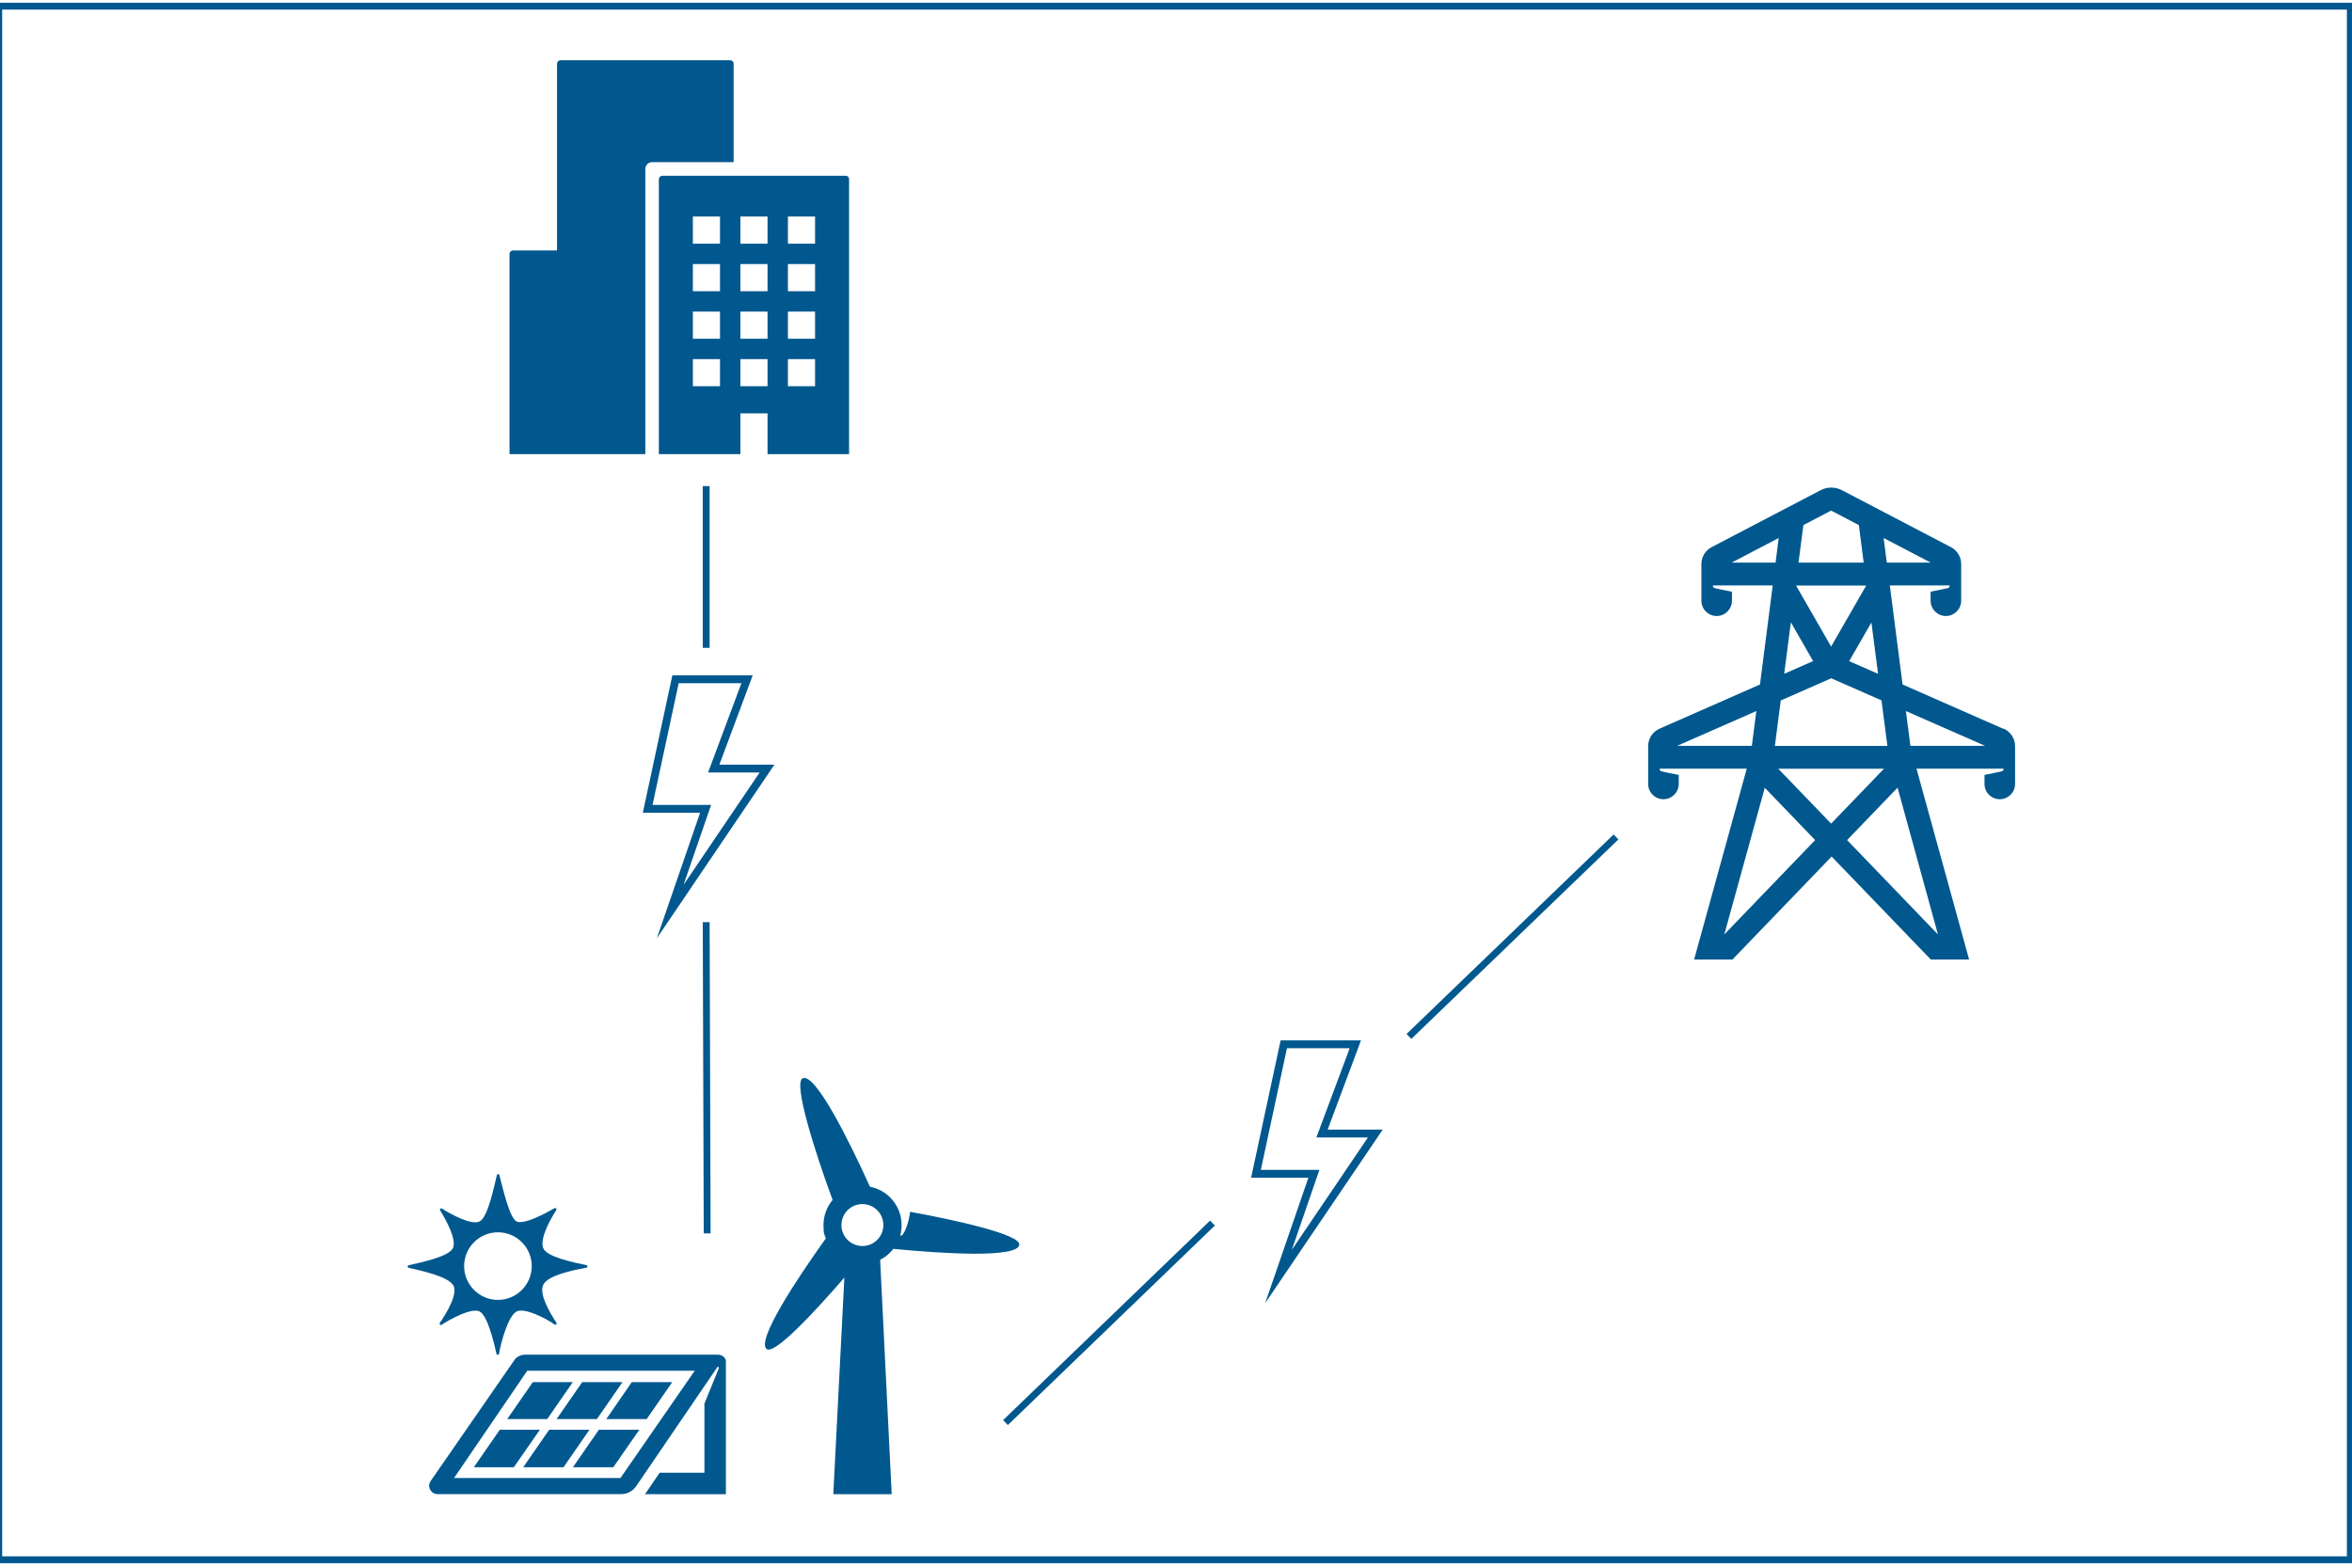 <?xml version="1.0" encoding="UTF-8"?>
<svg xmlns="http://www.w3.org/2000/svg" id="Laag_1" version="1.1" viewBox="0 0 2400 1600">
  <defs>
    <style>
      .st0 {
        stroke-width: 8px;
      }

      .st0, .st1 {
        fill: none;
        stroke: #00588e;
        stroke-miterlimit: 10;
      }

      .st1 {
        stroke-width: 7px;
      }

      .st2 {
        fill: #00588e;
      }
    </style>
  </defs>
  <g id="Laag_2">
    <g>
      <path class="st2" d="M748.6,65c0-1.9-1.6-3.5-3.5-3.5h-173.2c-1.9,0-3.5,1.6-3.5,3.5v190.6h-45c-1.9,0-3.5,1.6-3.5,3.5v204.4h138.6V172.4c0-3.8,3.1-6.9,6.9-6.9h83.2v-100.5h0Z"></path>
      <path class="st2" d="M862.9,179.4h-187.1c-1.9,0-3.5,1.6-3.5,3.5v280.6h83.2v-41.6h27.7v41.6h83.2V182.8c0-1.9-1.6-3.5-3.5-3.5h0ZM734.7,394.2h-27.7v-27.7h27.7v27.7ZM734.7,345.7h-27.7v-27.7h27.7v27.7ZM734.7,297.2h-27.7v-27.7h27.7v27.7ZM734.7,248.7h-27.7v-27.7h27.7v27.7ZM783.2,394.2h-27.7v-27.7h27.7v27.7ZM783.2,345.7h-27.7v-27.7h27.7v27.7ZM783.2,297.2h-27.7v-27.7h27.7v27.7ZM783.2,248.7h-27.7v-27.7h27.7v27.7ZM831.7,394.2h-27.7v-27.7h27.7v27.7ZM831.7,345.7h-27.7v-27.7h27.7v27.7ZM831.7,297.2h-27.7v-27.7h27.7v27.7ZM831.7,248.7h-27.7v-27.7h27.7v27.7Z"></path>
    </g>
    <g>
      <path class="st2" d="M462.4,1311.4c5.4,9.1-7,29.1-13.6,38.8-.8,1.2.6,2.6,1.8,1.9,9.5-6.1,30.3-17.5,38.6-13.7,8.2,3.7,14.9,32,17.4,43.3.3,1.4,2.4,1.4,2.6,0,1.8-10.8,9.1-38.6,18-43.2,8-4.1,29.5,6.7,38.7,13.3,1.2.9,2.7-.6,1.9-1.8-6.3-9.6-17.8-28.5-13.6-38.4,4.4-10.4,33.2-15.7,44.1-17.8,1.4-.3,1.5-2.3,0-2.6-11.2-2.4-40.8-8.1-44.1-17.6-3.5-9.9,7.6-29.5,13.4-38.6.7-1.2-.6-2.6-1.8-1.9-9.7,5.6-30.9,16.9-38.5,13.6-7.7-3.4-14.8-36.8-17.7-47.4-.4-1.3-2.3-1.3-2.6,0-2.6,10.5-9,43.4-17.8,47.4-8.6,3.9-28.7-7.3-38.3-13.2-1.2-.7-2.6.6-1.8,1.8,5.8,9.4,16.9,29.2,13.2,38.3-3.7,9.1-34.5,15.2-45.3,17.7-1.4.3-1.4,2.3,0,2.6,10.4,2.5,39.8,8.4,45.3,17.7v-.2ZM508.1,1257.7c19.1,0,34.5,15.5,34.5,34.5s-15.5,34.5-34.5,34.5-34.5-15.5-34.5-34.5,15.5-34.5,34.5-34.5h0Z"></path>
      <path class="st2" d="M740.8,1389.7c0-4-4-7.1-8.1-7.1h-197.2c-3.2,0-8.1,1.7-10.4,5.2l-85.7,123.8c-3.9,5.7.3,13.3,7,13.3h187.5c6.1,0,11.8-3,15.2-8l83.3-122.2c.3,0,1.4.5.9,2.3l-14.5,35.5v70.6h-45.7l-14.1,20.7c-.3.4-.6.8-1,1.2h82.7v-135.2h0ZM633.1,1508.5h-169.8l74.7-109.5h170.9l-75.8,109.5h0Z"></path>
      <polygon class="st2" points="560.4 1459.2 533.9 1497.5 575 1497.5 601.5 1459.2 560.4 1459.2"></polygon>
      <polygon class="st2" points="609.1 1448.3 635.2 1410.6 594.1 1410.6 568 1448.3 609.1 1448.3"></polygon>
      <polygon class="st2" points="558.4 1448.3 584.5 1410.6 543.7 1410.6 517.6 1448.3 558.4 1448.3"></polygon>
      <polygon class="st2" points="510 1459.2 483.5 1497.5 524.3 1497.5 550.9 1459.2 510 1459.2"></polygon>
      <polygon class="st2" points="584.6 1497.5 625.8 1497.5 652.4 1459.2 611.1 1459.2 584.6 1497.5"></polygon>
      <polygon class="st2" points="659.9 1448.3 686 1410.6 644.7 1410.6 618.7 1448.3 659.9 1448.3"></polygon>
    </g>
    <path class="st2" d="M928.7,1236.8c-1.4,11.2-5.1,19.8-7.1,22.6-1.2,1.7-1.9,1.9-2.8,1.7,0-.4,0-.8,0-1.2.8-3.1,1.2-6.3,1.2-9.6,0-19.4-13.9-35.6-32.3-39.1-21.2-46.9-55.7-116.3-68.6-110.7-10.1,4.4,12.7,75.9,30.5,124.2-5.8,6.9-9.3,15.9-9.3,25.6s.9,9.4,2.4,13.6c-29.9,41.8-71.4,104.7-60.3,113,7.8,5.8,47.3-36,79.2-73l-11.3,221.1h59.6l-11.8-239.2c5.3-2.7,9.9-6.5,13.5-11.2,51.2,5,126.9,9.6,128.5-4.2,1.2-10.2-61.7-24.6-111.3-33.6h0ZM880,1271.7c-11.8,0-21.4-9.6-21.4-21.4s9.6-21.4,21.4-21.4,21.4,9.6,21.4,21.4-9.6,21.4-21.4,21.4Z"></path>
    <path class="st2" d="M2043.9,743.7l-102.5-45.1-13-101.1h60.9c.2.4.5,2-1.9,2.8-1,.3-8.6,1.8-17.4,3.6v9.2c0,8.6,7,15.6,15.6,15.6s15.6-7,15.6-15.6v-37.4c0-7.3-4-13.9-10.5-17.3l-111.2-58.1c-6.8-3.5-14.9-3.6-21.7,0l-111.2,58.1c-6.5,3.4-10.5,10-10.5,17.3v37.4c0,8.6,7,15.6,15.6,15.6s15.6-7,15.6-15.6v-9.2c-8.8-1.7-16.4-3.3-17.4-3.6-2.5-.8-2.1-2.4-1.9-2.8h60.9l-13,101.1-102.5,45.1c-7.1,3.1-11.6,10.1-11.6,17.8v38.6c0,8.6,7,15.6,15.6,15.6s15.6-7,15.6-15.6v-9.2c-8.8-1.7-16.4-3.3-17.4-3.6-2.5-.8-2.1-2.4-1.9-2.8h88.7l-53.7,194.8h39.1l101.2-105.1,101.2,105.1h39.1l-53.7-194.8h88.7c.2.4.5,2-1.9,2.8-1,.3-8.6,1.8-17.4,3.6v9.2c0,8.6,7,15.6,15.6,15.6s15.6-7,15.6-15.6v-38.6c0-7.7-4.6-14.7-11.6-17.8h-.7ZM1970,574.2h-44.7l-3.2-25.1,48,25.1h-.1ZM1916.4,687.7l-29.5-12.9,22.7-39.5,6.8,52.4ZM1840.2,535.9l28.3-14.8,28.3,14.8,4.9,38.3h-66.5l5-38.3h0ZM1904.3,597.6l-35.8,62.3-35.8-62.3h71.6ZM1827.4,635.1l22.7,39.6-29.5,13,6.8-52.5h0ZM1868.5,692.2l51.4,22.6,6,46.5h-114.8l6-46.4,51.4-22.6h0ZM1767,574.2l48-25.1-3.2,25.1h-44.8ZM1711.4,761.2l80.8-35.5-4.6,35.5h-76.2ZM1759.5,953.7l41.3-149.7,51.4,53.4-92.7,96.3h0ZM1814.6,784.6h107.8l-53.9,56-53.9-56ZM1977.5,953.7l-92.7-96.3,51.5-53.5,41.2,149.8ZM1949.4,761.2l-4.6-35.5,80.8,35.5h-76.2Z"></path>
    <path class="st0" d="M683.9,930.3l36.1-104.8c-49.4,0,37.3,0-59.1,0l28.4-132.2h73l-34,91.1c49.4,0-42.1,0,54.4,0l-98.8,145.9h0Z"></path>
    <line class="st1" x1="720.6" y1="496.1" x2="720.6" y2="661.2"></line>
    <line class="st1" x1="720.6" y1="941.2" x2="721.6" y2="1258.8"></line>
    <path class="st0" d="M1304.6,1302.8l36.1-104.8c-49.4,0,37.3,0-59.1,0l28.4-132.2h73l-34,91.1c49.4,0-42.1,0,54.4,0l-98.8,145.9Z"></path>
    <line class="st1" x1="1026" y1="1451.9" x2="1237.2" y2="1248.3"></line>
    <line class="st1" x1="1437.7" y1="1057.8" x2="1649" y2="854.2"></line>
    <rect class="st1" x="-1.3" y="6.3" width="2399.6" height="1585.6"></rect>
  </g>
</svg>
